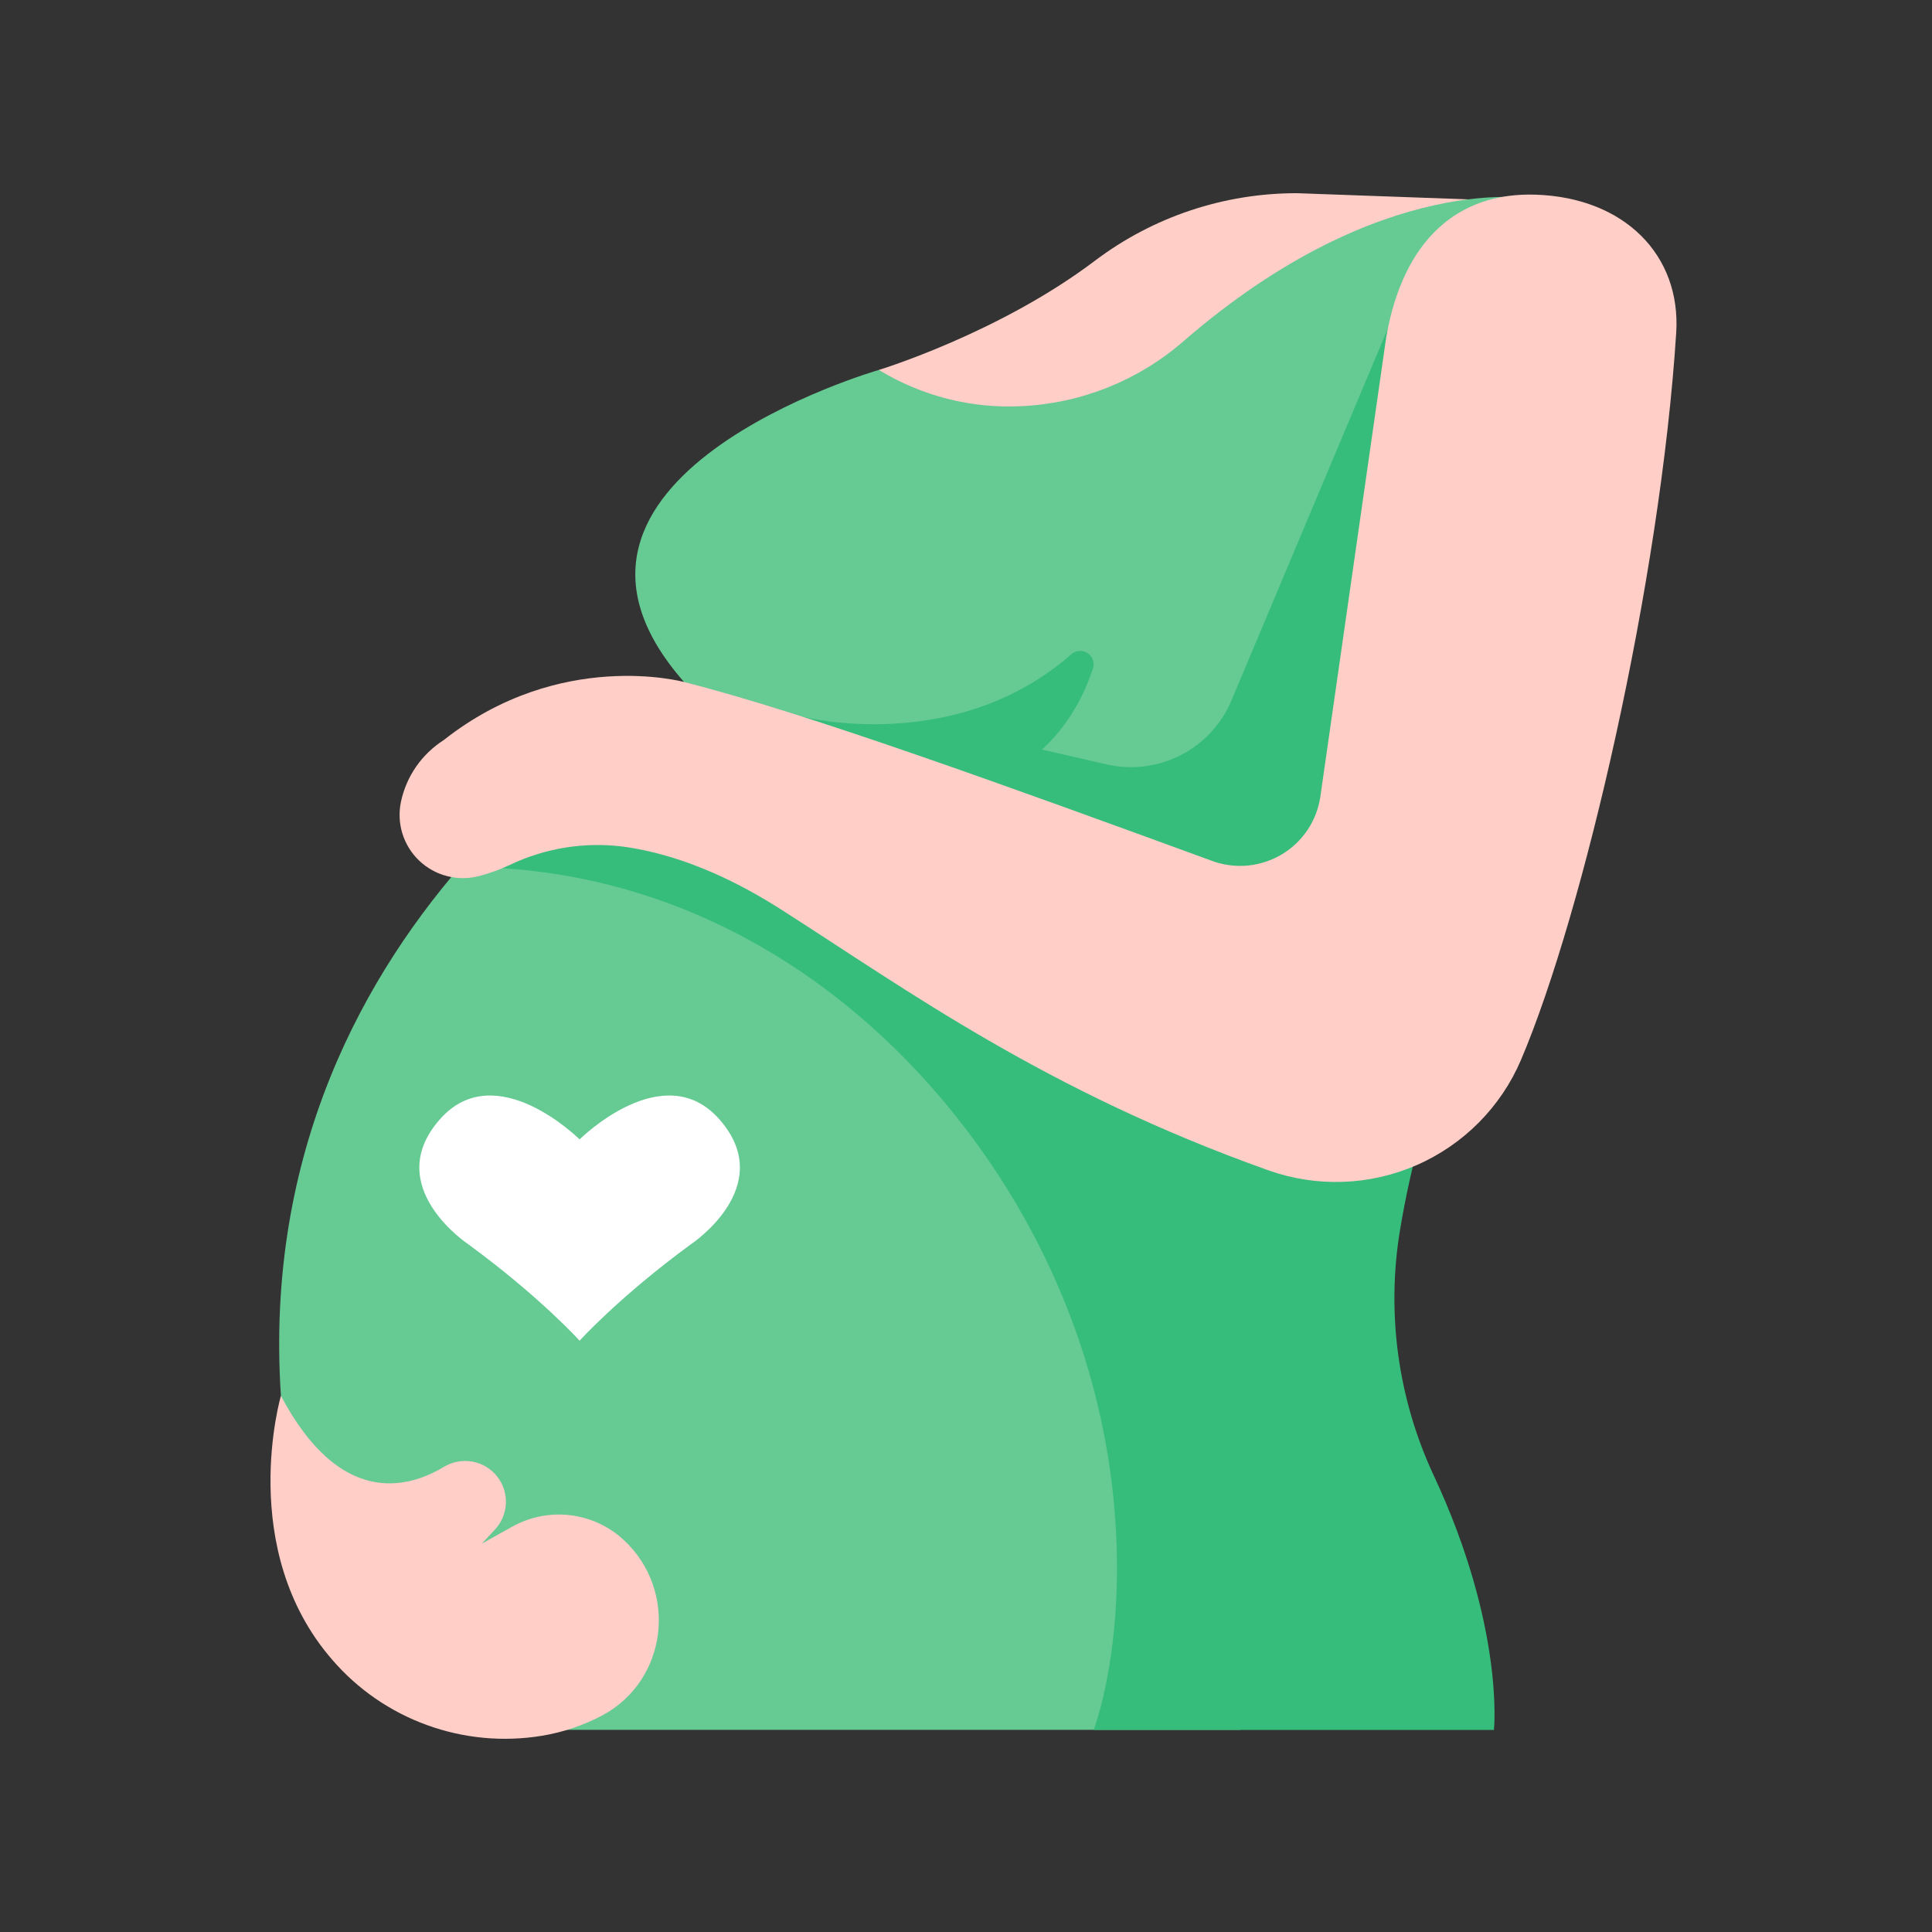 <svg width="50" height="50" viewBox="0 0 50 50" fill="none" xmlns="http://www.w3.org/2000/svg">
<rect x="0" y="0" width="50" height="50" fill="#333333" stroke="none"/>
<path d="M22.744 9.574C22.744 9.574 25.857 8.626 28.343 6.743C29.848 5.608 31.684 4.996 33.571 5L39.711 5.221L39.743 14.485C39.743 14.485 26.31 16.059 22.744 9.574Z" fill="#FFCEC7"/>
<path d="M39.734 5.151C39.734 5.151 35.8 4.355 30.64 8.821C29.476 9.839 28 10.435 26.453 10.511C25.151 10.58 23.858 10.253 22.745 9.574C22.745 9.574 13.057 12.36 17.702 17.649C17.702 17.649 6.429 23.438 7.27 36.123C8.169 39.989 10.605 42.749 14.075 44.768H32.095C34.804 41.066 37.252 22.102 39.734 5.151Z" fill="#66CA93"/>
<path d="M7.27 36.123C7.27 36.123 6.111 40.09 8.597 42.953C9.256 43.718 10.101 44.301 11.051 44.645C12.001 44.99 13.024 45.086 14.022 44.922C14.57 44.832 15.1 44.654 15.591 44.393C17.285 43.48 17.552 41.16 16.141 39.853C15.759 39.499 15.274 39.275 14.757 39.213C14.239 39.151 13.715 39.255 13.26 39.508L12.471 39.948L12.811 39.583C12.981 39.4 13.08 39.164 13.092 38.916C13.105 38.668 13.028 38.423 12.877 38.225C12.72 38.018 12.491 37.877 12.235 37.828C11.979 37.78 11.713 37.827 11.49 37.961C10.526 38.542 8.785 38.983 7.27 36.123Z" fill="#FFCEC7"/>
<path d="M18.621 28.972C17.173 27.321 15 29.488 15 29.488C15 29.488 12.828 27.321 11.38 28.972C9.854 30.71 12.124 32.205 12.124 32.205C13.973 33.559 15 34.697 15 34.697C15 34.697 16.027 33.559 17.876 32.205C17.876 32.205 20.146 30.71 18.621 28.972Z" fill="white"/>
<path d="M20.762 18.546C20.762 18.546 24.717 19.576 27.727 16.93C27.784 16.881 27.856 16.851 27.932 16.846C28.008 16.841 28.083 16.861 28.146 16.903C28.21 16.945 28.258 17.006 28.283 17.077C28.308 17.149 28.309 17.226 28.286 17.298C27.942 18.356 27.103 19.836 25.058 20.495L20.762 18.546ZM38.663 44.77C38.663 44.77 38.944 42.124 37.105 38.185C36.18 36.204 35.876 33.991 36.232 31.834C36.523 30.076 37.009 28.355 37.68 26.703L35.944 26.347L26.418 23.88L16.225 20.312C16.225 20.312 13.792 20.325 13 22.47C17.741 22.764 21.986 25.267 25.006 29.231C27.171 32.075 28.53 35.458 28.839 39.016C29.15 42.597 28.304 44.77 28.304 44.77H38.663Z" fill="#36BD7C"/>
<path d="M35.92 8.496L31.868 18.132C31.611 18.742 31.146 19.242 30.556 19.544C29.965 19.846 29.287 19.931 28.64 19.782L25.601 19.086L24.035 20.312L34.996 25.591L38.68 12.437L35.92 8.496Z" fill="#36BD7C"/>
<path d="M43.38 8.614C43.509 6.603 42.04 5.114 39.744 5.038C37.723 4.971 36.323 6.21 35.879 8.7L34.167 20.641C34.119 20.943 34.006 21.23 33.836 21.483C33.665 21.737 33.441 21.95 33.179 22.108C32.917 22.265 32.624 22.364 32.32 22.397C32.016 22.43 31.708 22.396 31.418 22.298C26.087 20.348 20.846 18.445 17.702 17.65C17.702 17.65 14.499 16.773 11.484 19.153C11.204 19.332 10.961 19.565 10.771 19.838C10.581 20.111 10.448 20.419 10.378 20.744C10.319 21.017 10.331 21.302 10.413 21.569C10.495 21.837 10.645 22.079 10.848 22.273C11.051 22.466 11.3 22.605 11.572 22.674C11.844 22.744 12.13 22.743 12.401 22.672C12.678 22.599 12.947 22.501 13.206 22.379C14.107 21.95 15.112 21.787 16.103 21.907C17.165 22.047 18.556 22.478 20.214 23.537C23.473 25.619 27.062 28.236 32.823 30.287C34.073 30.732 35.445 30.685 36.661 30.154C37.876 29.623 38.842 28.65 39.362 27.433C40.981 23.628 42.967 15.049 43.38 8.614Z" fill="#FFCEC7"/>
</svg>
